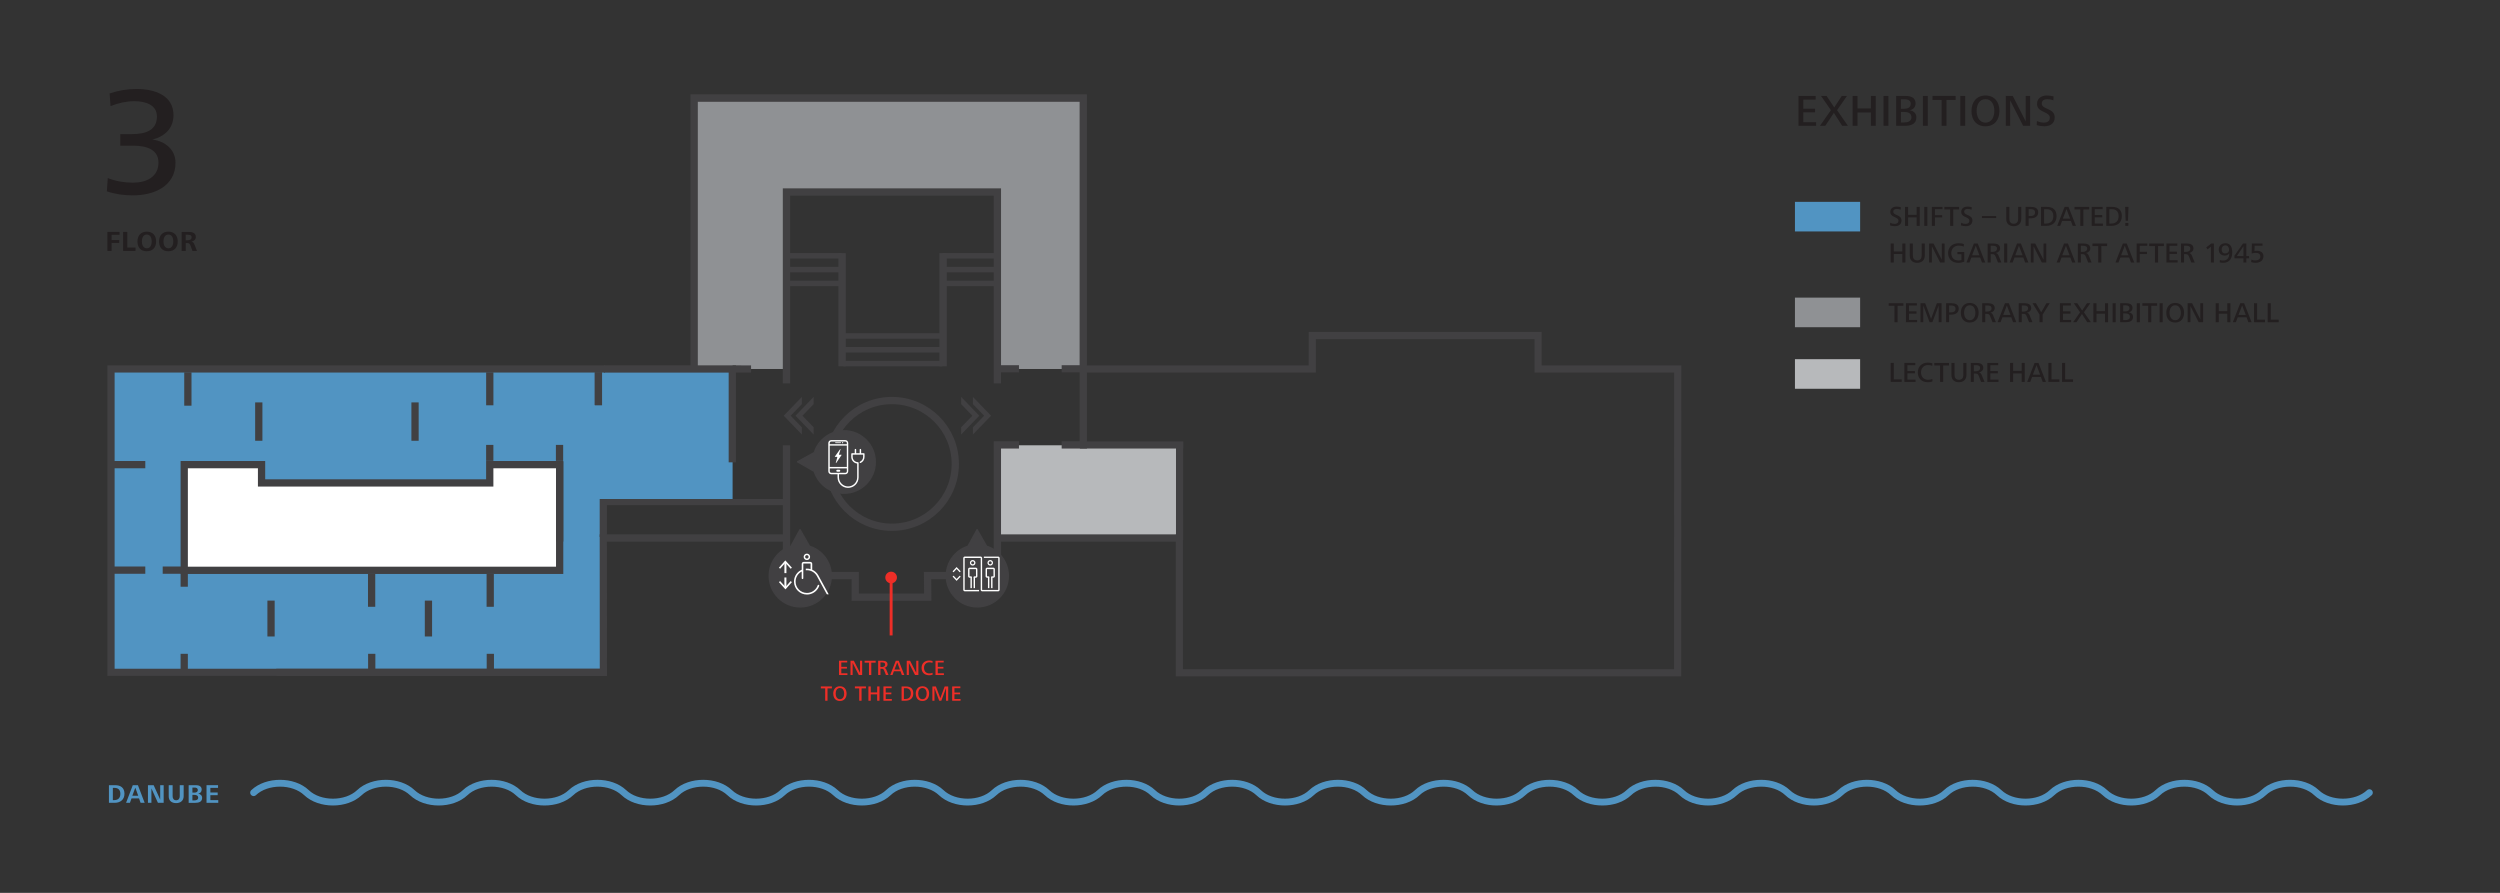 <?xml version="1.0" encoding="UTF-8"?> <svg xmlns="http://www.w3.org/2000/svg" id="Layer_1" version="1.1" viewBox="0 0 1400 500"><rect x="0" y="0" width="1400" height="500" fill="#333333" stroke="none"/><defs><style> .st0 { fill: #231f20; } .st1 { stroke-width: .82px; } .st1, .st2, .st3, .st4, .st5, .st6, .st7, .st8, .st9, .st10, .st11, .st12, .st13, .st14, .st15, .st16 { fill: none; } .st1, .st2, .st3, .st6, .st8, .st9, .st10, .st13, .st14, .st15, .st16 { stroke: #414042; } .st1, .st5, .st9 { stroke-linecap: round; } .st1, .st9 { stroke-linejoin: round; } .st2 { stroke-width: 4.07px; } .st2, .st6, .st7, .st8, .st10, .st13, .st14, .st15, .st16 { stroke-miterlimit: 10; } .st17 { fill: #fff; } .st3 { stroke-width: 3.43px; } .st4 { stroke-width: .75px; } .st4, .st11, .st12 { stroke: #fff; } .st5 { stroke: #5194c2; stroke-miterlimit: 3; stroke-width: 3.82px; } .st6 { stroke-width: 3.07px; } .st18 { fill: #ee2e27; } .st7 { stroke: #ee2e27; stroke-width: 1.63px; } .st8 { stroke-width: 4px; } .st19 { fill: #8f9194; } .st9 { stroke-width: .81px; } .st10 { stroke-width: 4.09px; } .st11 { stroke-width: .91px; } .st12 { stroke-width: 1.12px; } .st13 { stroke-width: 4.1px; } .st14 { stroke-width: 4.07px; } .st15 { stroke-width: 4.02px; } .st20 { fill: #b7b9bb; } .st16 { stroke-width: 4.04px; } .st21 { fill: #5194c2; } .st22 { fill: #414042; } </style></defs><rect class="st20" x="559.79" y="249.36" width="100.76" height="51.92"></rect><g><path class="st0" d="M1007.17,70.45v-16.72h9.6v2.03h-6.92v5.14h6.59v2.01h-6.59v5.51h7.17v2.03h-9.85Z"></path><path class="st0" d="M1019.18,70.45l6.14-8.75-5.54-7.97h3.13l4.26,6.44,4.21-6.44h2.93l-5.56,7.97,6.09,8.75h-3.23l-4.64-7.25-4.81,7.25h-2.98Z"></path><path class="st0" d="M1037.46,70.45v-16.72h2.73v6.99h7.5v-6.99h2.73v16.72h-2.73v-7.47h-7.5v7.47h-2.73Z"></path><path class="st0" d="M1054.78,70.45v-16.72h2.73v16.72h-2.73Z"></path><path class="st0" d="M1061.85,70.45v-16.72h5.44c2.73,0,5.44.95,5.44,4.14,0,2.11-1.23,3.38-3.23,3.86,2.11.38,3.68,1.75,3.68,3.99,0,3.91-3.28,4.74-6.54,4.74h-4.79ZM1064.51,60.92h1.8c1.88,0,3.69-.63,3.69-2.81,0-1.91-1.65-2.51-3.31-2.51h-2.18v5.31ZM1064.51,68.57h1.76c1.93,0,4.14-.53,4.14-2.88,0-2.53-2.28-3.01-4.36-3.01h-1.53v5.89Z"></path><path class="st0" d="M1076.84,70.45v-16.72h2.73v16.72h-2.73Z"></path><path class="st0" d="M1087.3,70.45v-14.47h-5.09v-2.26h12.94v2.26h-5.11v14.47h-2.73Z"></path><path class="st0" d="M1097.78,70.45v-16.72h2.73v16.72h-2.73Z"></path><path class="st0" d="M1104.04,62.1c0-4.79,2.71-8.62,7.82-8.62s7.82,3.69,7.82,8.62-2.68,8.62-7.82,8.62c-1.3,0-2.46-.23-3.44-.65-2.91-1.3-4.39-4.24-4.39-7.97ZM1111.87,68.67c3.66,0,4.96-3.46,4.96-6.57s-1.3-6.57-4.96-6.57-4.96,3.51-4.96,6.57c0,1.53.35,3.16,1.15,4.44.8,1.23,2.03,2.13,3.81,2.13Z"></path><path class="st0" d="M1123.25,70.45v-16.72h3.91l7.24,14.24v-14.24h2.48v16.72h-3.94l-7.25-14.24v14.24h-2.46Z"></path><path class="st0" d="M1140.65,67.72c1.3.68,2.53.95,4.04.95,1.61,0,3.21-.75,3.21-2.76,0-1.58-1.33-2.28-2.88-3.01l-1.3-.63c-1.63-.8-2.98-1.88-2.98-4.14,0-3.31,2.88-4.66,5.49-4.66,1.38,0,2.63.18,3.79.53l-.15,2.21c-1.08-.48-2.36-.68-3.48-.68-1.4,0-3.01.6-3.01,2.46,0,1.38,1.1,1.98,2.33,2.58l1.38.63c1.98.93,3.54,1.96,3.54,4.56,0,3.41-2.58,4.96-5.79,4.96-1.3,0-2.86-.2-4.29-.68l.12-2.33Z"></path></g><g><path class="st0" d="M1058.52,124.76c.83.43,1.61.61,2.57.61,1.02,0,2.04-.48,2.04-1.75,0-1.01-.85-1.45-1.84-1.92l-.83-.4c-1.04-.51-1.9-1.2-1.9-2.63,0-2.11,1.84-2.97,3.5-2.97.88,0,1.68.11,2.41.33l-.1,1.4c-.69-.3-1.5-.43-2.22-.43-.89,0-1.92.38-1.92,1.56,0,.88.7,1.26,1.48,1.64l.88.4c1.26.59,2.25,1.25,2.25,2.9,0,2.17-1.64,3.16-3.69,3.16-.83,0-1.82-.13-2.73-.43l.08-1.48Z"></path><path class="st0" d="M1066.81,126.5v-10.65h1.74v4.45h4.77v-4.45h1.74v10.65h-1.74v-4.76h-4.77v4.76h-1.74Z"></path><path class="st0" d="M1077.58,126.5v-10.65h1.74v10.65h-1.74Z"></path><path class="st0" d="M1081.83,126.5v-10.65h5.97v1.29h-4.23v3.35h4.05v1.26h-4.05v4.74h-1.74Z"></path><path class="st0" d="M1092.08,126.5v-9.21h-3.24v-1.44h8.24v1.44h-3.26v9.21h-1.74Z"></path><path class="st0" d="M1098.23,124.76c.83.43,1.61.61,2.57.61,1.02,0,2.04-.48,2.04-1.75,0-1.01-.85-1.45-1.84-1.92l-.83-.4c-1.04-.51-1.9-1.2-1.9-2.63,0-2.11,1.83-2.97,3.49-2.97.88,0,1.68.11,2.41.33l-.1,1.4c-.69-.3-1.5-.43-2.22-.43-.89,0-1.91.38-1.91,1.56,0,.88.7,1.26,1.48,1.64l.88.4c1.26.59,2.25,1.25,2.25,2.9,0,2.17-1.64,3.16-3.69,3.16-.83,0-1.82-.13-2.73-.43l.08-1.48Z"></path><path class="st0" d="M1109.89,122.11v-1.12h7.98v1.12h-7.98Z"></path><path class="st0" d="M1125.24,122.63c0,1.55.8,2.68,2.46,2.68s2.47-1.12,2.47-2.68v-6.78h1.74v6.77c0,2.57-1.74,4.05-4.23,4.05s-4.18-1.42-4.18-4.01v-6.82h1.74v6.78Z"></path><path class="st0" d="M1134.33,126.5v-10.65h3.02c2.12,0,4.05.69,4.05,3.06s-1.91,3.34-4.17,3.34h-1.2v4.25h-1.71ZM1136.04,120.97h.81c1.42,0,2.78-.29,2.78-2.04,0-1.34-1.07-1.82-2.39-1.82h-1.2v3.86Z"></path><path class="st0" d="M1142.96,126.5v-10.65h3.27c3.43,0,5.44,1.68,5.44,5.17,0,3.7-2.41,5.47-5.92,5.47h-2.79ZM1144.7,125.2h.88c2.74,0,4.28-1.36,4.28-4.18,0-2.44-1.29-3.88-3.8-3.88h-1.36v8.06Z"></path><path class="st0" d="M1152.02,126.5l4.15-10.65h2.19l4.18,10.65h-1.82l-1.02-2.79h-4.93l-1.05,2.79h-1.69ZM1155.2,122.43h4.07l-2.03-5.35-2.04,5.35Z"></path><path class="st0" d="M1164.95,126.5v-9.21h-3.24v-1.44h8.24v1.44h-3.26v9.21h-1.74Z"></path><path class="st0" d="M1171.36,126.5v-10.65h6.11v1.29h-4.41v3.27h4.2v1.28h-4.2v3.51h4.57v1.29h-6.27Z"></path><path class="st0" d="M1179.51,126.5v-10.65h3.27c3.43,0,5.44,1.68,5.44,5.17,0,3.7-2.41,5.47-5.92,5.47h-2.79ZM1181.25,125.2h.88c2.74,0,4.28-1.36,4.28-4.18,0-2.44-1.29-3.88-3.8-3.88h-1.36v8.06Z"></path><path class="st0" d="M1190.35,123.64l-.27-7.79h1.87l-.27,7.79h-1.32ZM1190.15,126.5v-1.64h1.71v1.64h-1.71Z"></path></g><g><path class="st0" d="M1058.79,147.01v-10.65h1.74v4.45h4.77v-4.45h1.74v10.65h-1.74v-4.76h-4.77v4.76h-1.74Z"></path><path class="st0" d="M1071.21,143.15c0,1.55.8,2.68,2.46,2.68s2.47-1.12,2.47-2.68v-6.78h1.74v6.77c0,2.57-1.74,4.05-4.23,4.05s-4.18-1.42-4.18-4.01v-6.82h1.74v6.78Z"></path><path class="st0" d="M1080.3,147.01v-10.65h2.49l4.61,9.07v-9.07h1.58v10.65h-2.51l-4.61-9.07v9.07h-1.56Z"></path><path class="st0" d="M1100,146.53c-1.15.45-2.14.66-3.37.66-3.38,0-5.71-2.08-5.71-5.49s2.52-5.49,5.89-5.49c.97,0,2.07.11,2.98.48l-.1,1.44c-.83-.43-1.84-.59-2.78-.59-2.52,0-4.18,1.69-4.18,4.17s1.39,4.15,3.96,4.15c.65,0,1.12-.05,1.71-.22v-3.3h-2.25v-1.23h3.85v5.44Z"></path><path class="st0" d="M1101.21,147.01l4.15-10.65h2.19l4.18,10.65h-1.82l-1.02-2.79h-4.93l-1.05,2.79h-1.69ZM1104.39,142.94h4.07l-2.03-5.35-2.04,5.35Z"></path><path class="st0" d="M1113.08,147.01v-10.65h3.16c1.87,0,3.83.5,3.83,2.75,0,1.4-1.1,2.36-2.44,2.57.75.11,1.24.67,1.56,1.45l1.58,3.88h-1.9l-1.31-3.3c-.43-1.09-.81-1.39-1.91-1.39h-.86v4.69h-1.71ZM1114.79,141.04h1.09c1.17,0,2.43-.45,2.43-1.8s-1.08-1.61-2.36-1.61h-1.15v3.42Z"></path><path class="st0" d="M1122.32,147.01v-10.65h1.74v10.65h-1.74Z"></path><path class="st0" d="M1125.38,147.01l4.15-10.65h2.19l4.18,10.65h-1.82l-1.02-2.79h-4.93l-1.05,2.79h-1.69ZM1128.56,142.94h4.07l-2.03-5.35-2.04,5.35Z"></path><path class="st0" d="M1137.25,147.01v-10.65h2.49l4.61,9.07v-9.07h1.58v10.65h-2.51l-4.61-9.07v9.07h-1.56Z"></path><path class="st0" d="M1151.71,147.01l4.15-10.65h2.19l4.18,10.65h-1.82l-1.02-2.79h-4.93l-1.05,2.79h-1.69ZM1154.88,142.94h4.07l-2.03-5.35-2.04,5.35Z"></path><path class="st0" d="M1163.58,147.01v-10.65h3.16c1.87,0,3.83.5,3.83,2.75,0,1.4-1.1,2.36-2.44,2.57.75.11,1.24.67,1.56,1.45l1.58,3.88h-1.9l-1.31-3.3c-.43-1.09-.81-1.39-1.91-1.39h-.86v4.69h-1.71ZM1165.29,141.04h1.09c1.17,0,2.43-.45,2.43-1.8s-1.08-1.61-2.36-1.61h-1.15v3.42Z"></path><path class="st0" d="M1175,147.01v-9.21h-3.24v-1.44h8.24v1.44h-3.26v9.21h-1.74Z"></path><path class="st0" d="M1184.65,147.01l4.15-10.65h2.19l4.18,10.65h-1.82l-1.02-2.79h-4.93l-1.05,2.79h-1.69ZM1187.83,142.94h4.07l-2.03-5.35-2.04,5.35Z"></path><path class="st0" d="M1196.52,147.01v-10.65h5.97v1.29h-4.23v3.35h4.05v1.26h-4.05v4.74h-1.74Z"></path><path class="st0" d="M1206.78,147.01v-9.21h-3.24v-1.44h8.24v1.44h-3.26v9.21h-1.74Z"></path><path class="st0" d="M1213.2,147.01v-10.65h6.11v1.29h-4.41v3.27h4.2v1.28h-4.2v3.51h4.57v1.29h-6.27Z"></path><path class="st0" d="M1221.35,147.01v-10.65h3.16c1.87,0,3.83.5,3.83,2.75,0,1.4-1.1,2.36-2.44,2.57.75.11,1.24.67,1.56,1.45l1.58,3.88h-1.9l-1.31-3.3c-.43-1.09-.81-1.39-1.91-1.39h-.86v4.69h-1.71ZM1223.05,141.04h1.09c1.17,0,2.43-.45,2.43-1.8s-1.08-1.61-2.36-1.61h-1.15v3.42Z"></path><path class="st0" d="M1238.1,147.01v-8.87l-1.9,1.53-.69-1.15,2.79-2.16h1.47v10.65h-1.68Z"></path><path class="st0" d="M1243.12,145.59c.62.24,1.25.33,1.93.33,2.38,0,3.37-1.93,3.37-4.02-.51.81-1.58,1.23-2.52,1.23-2.09,0-3.4-1.28-3.4-3.37,0-2.22,1.63-3.56,3.78-3.56,3,0,3.78,2.62,3.78,5.12,0,3.24-1.48,5.86-5,5.86-.69,0-1.36-.1-2.04-.27l.1-1.33ZM1246.14,141.92c1.13,0,2.15-.73,2.15-2.06,0-1.23-.67-2.44-2.03-2.44s-2.14.93-2.14,2.25c0,.65.16,1.18.48,1.61.34.43.85.64,1.53.64Z"></path><path class="st0" d="M1251.29,144.66v-1.47l4.77-6.83h1.9v7.02h1.53v1.28h-1.53v2.35h-1.64v-2.35h-5.03ZM1252.63,143.4h3.7v-5.51l-3.7,5.51Z"></path><path class="st0" d="M1260.77,145.38c.72.32,1.47.46,2.22.46,1.36,0,2.79-.51,2.79-2.23,0-1.52-1.21-2.01-2.59-2.01-.69,0-1.37.11-2.25.38l.1-5.62h5.98v1.26h-4.42l-.1,2.97c.43-.11.91-.16,1.37-.16,1.92,0,3.66.85,3.66,3.06,0,2.55-2.14,3.69-4.38,3.69-.78,0-1.68-.1-2.49-.4l.1-1.4Z"></path></g><g><path class="st0" d="M1060.91,180.45v-9.21h-3.24v-1.44h8.24v1.44h-3.26v9.21h-1.74Z"></path><path class="st0" d="M1067.33,180.45v-10.65h6.11v1.29h-4.4v3.27h4.2v1.28h-4.2v3.51h4.56v1.29h-6.27Z"></path><path class="st0" d="M1075.48,180.45v-10.65h2.62l3.29,8.75,3.26-8.75h2.63v10.65h-1.64v-9.4l-3.5,9.4h-1.58l-3.51-9.4v9.4h-1.56Z"></path><path class="st0" d="M1089.81,180.45v-10.65h3.02c2.12,0,4.05.69,4.05,3.06s-1.91,3.34-4.17,3.34h-1.2v4.25h-1.71ZM1091.51,174.93h.81c1.42,0,2.78-.29,2.78-2.04,0-1.34-1.07-1.82-2.39-1.82h-1.2v3.86Z"></path><path class="st0" d="M1098.07,175.13c0-3.05,1.72-5.49,4.98-5.49s4.98,2.35,4.98,5.49-1.71,5.49-4.98,5.49c-.83,0-1.56-.14-2.19-.42-1.85-.83-2.79-2.7-2.79-5.08ZM1103.05,179.32c2.33,0,3.16-2.2,3.16-4.18s-.83-4.18-3.16-4.18-3.16,2.24-3.16,4.18c0,.97.22,2.01.73,2.82.51.78,1.29,1.36,2.43,1.36Z"></path><path class="st0" d="M1110.04,180.45v-10.65h3.16c1.87,0,3.83.49,3.83,2.75,0,1.4-1.1,2.36-2.44,2.57.75.11,1.25.67,1.56,1.45l1.58,3.88h-1.9l-1.31-3.3c-.43-1.09-.81-1.39-1.92-1.39h-.86v4.69h-1.71ZM1111.74,174.48h1.09c1.16,0,2.43-.45,2.43-1.8s-1.09-1.61-2.36-1.61h-1.15v3.42Z"></path><path class="st0" d="M1118.62,180.45l4.15-10.65h2.19l4.18,10.65h-1.82l-1.02-2.79h-4.93l-1.05,2.79h-1.69ZM1121.79,176.38h4.07l-2.03-5.35-2.04,5.35Z"></path><path class="st0" d="M1130.49,180.45v-10.65h3.16c1.87,0,3.83.49,3.83,2.75,0,1.4-1.1,2.36-2.44,2.57.75.11,1.25.67,1.56,1.45l1.58,3.88h-1.9l-1.31-3.3c-.43-1.09-.81-1.39-1.92-1.39h-.86v4.69h-1.71ZM1132.2,174.48h1.09c1.16,0,2.43-.45,2.43-1.8s-1.09-1.61-2.36-1.61h-1.15v3.42Z"></path><path class="st0" d="M1142.14,180.45v-4.25l-3.93-6.4h1.92l2.95,5.08,2.92-5.08h1.85l-3.97,6.4v4.25h-1.74Z"></path><path class="st0" d="M1153.56,180.45v-10.65h6.11v1.29h-4.4v3.27h4.2v1.28h-4.2v3.51h4.56v1.29h-6.27Z"></path><path class="st0" d="M1160.93,180.45l3.91-5.57-3.53-5.08h1.99l2.71,4.1,2.68-4.1h1.87l-3.54,5.08,3.88,5.57h-2.06l-2.95-4.61-3.06,4.61h-1.9Z"></path><path class="st0" d="M1172.29,180.45v-10.65h1.74v4.45h4.77v-4.45h1.74v10.65h-1.74v-4.76h-4.77v4.76h-1.74Z"></path><path class="st0" d="M1183.06,180.45v-10.65h1.74v10.65h-1.74Z"></path><path class="st0" d="M1187.3,180.45v-10.65h3.46c1.74,0,3.46.61,3.46,2.63,0,1.34-.78,2.16-2.06,2.46,1.34.24,2.35,1.12,2.35,2.54,0,2.49-2.09,3.02-4.17,3.02h-3.05ZM1188.99,174.38h1.15c1.2,0,2.35-.4,2.35-1.79,0-1.21-1.05-1.6-2.11-1.6h-1.39v3.38ZM1188.99,179.25h1.12c1.23,0,2.63-.33,2.63-1.83,0-1.61-1.45-1.92-2.78-1.92h-.97v3.75Z"></path><path class="st0" d="M1196.59,180.45v-10.65h1.74v10.65h-1.74Z"></path><path class="st0" d="M1202.97,180.45v-9.21h-3.24v-1.44h8.24v1.44h-3.26v9.21h-1.74Z"></path><path class="st0" d="M1209.38,180.45v-10.65h1.74v10.65h-1.74Z"></path><path class="st0" d="M1213.12,175.13c0-3.05,1.72-5.49,4.98-5.49s4.98,2.35,4.98,5.49-1.71,5.49-4.98,5.49c-.83,0-1.56-.14-2.19-.42-1.85-.83-2.79-2.7-2.79-5.08ZM1218.1,179.32c2.33,0,3.16-2.2,3.16-4.18s-.83-4.18-3.16-4.18-3.16,2.24-3.16,4.18c0,.97.22,2.01.73,2.82.51.78,1.29,1.36,2.43,1.36Z"></path><path class="st0" d="M1225.08,180.45v-10.65h2.49l4.61,9.07v-9.07h1.58v10.65h-2.51l-4.61-9.07v9.07h-1.56Z"></path><path class="st0" d="M1240.78,180.45v-10.65h1.74v4.45h4.77v-4.45h1.74v10.65h-1.74v-4.76h-4.77v4.76h-1.74Z"></path><path class="st0" d="M1250.38,180.45l4.15-10.65h2.19l4.18,10.65h-1.82l-1.02-2.79h-4.93l-1.05,2.79h-1.69ZM1253.56,176.38h4.07l-2.03-5.35-2.04,5.35Z"></path><path class="st0" d="M1262.25,180.45v-10.65h1.74v9.21h4.42v1.44h-6.16Z"></path><path class="st0" d="M1269.91,180.45v-10.65h1.74v9.21h4.42v1.44h-6.16Z"></path></g><rect class="st20" x="1005.17" y="201.14" width="36.5" height="16.57"></rect><g><path class="st0" d="M1058.79,213.88v-10.65h1.74v9.21h4.42v1.44h-6.16Z"></path><path class="st0" d="M1066.45,213.88v-10.65h6.11v1.29h-4.41v3.27h4.2v1.28h-4.2v3.51h4.57v1.29h-6.27Z"></path><path class="st0" d="M1082.2,213.59c-.75.33-1.77.46-2.6.46-3.38,0-5.63-2.08-5.63-5.49s2.38-5.49,5.63-5.49c.81,0,1.82.13,2.57.4l-.1,1.4c-.65-.3-1.53-.45-2.28-.45-2.49,0-4.01,1.75-4.01,4.13s1.44,4.13,3.97,4.13c.81,0,1.63-.13,2.35-.46l.1,1.36Z"></path><path class="st0" d="M1086.45,213.88v-9.21h-3.24v-1.44h8.24v1.44h-3.26v9.21h-1.74Z"></path><path class="st0" d="M1094.54,210.01c0,1.55.8,2.68,2.46,2.68s2.47-1.12,2.47-2.68v-6.78h1.74v6.77c0,2.57-1.74,4.05-4.23,4.05s-4.18-1.42-4.18-4.01v-6.81h1.74v6.78Z"></path><path class="st0" d="M1103.64,213.88v-10.65h3.16c1.87,0,3.83.49,3.83,2.75,0,1.4-1.1,2.36-2.44,2.57.75.11,1.25.67,1.56,1.45l1.58,3.88h-1.9l-1.31-3.3c-.43-1.09-.81-1.39-1.92-1.39h-.86v4.69h-1.71ZM1105.34,207.91h1.09c1.16,0,2.43-.45,2.43-1.8s-1.09-1.61-2.36-1.61h-1.15v3.42Z"></path><path class="st0" d="M1112.89,213.88v-10.65h6.11v1.29h-4.4v3.27h4.2v1.28h-4.2v3.51h4.56v1.29h-6.27Z"></path><path class="st0" d="M1125.62,213.88v-10.65h1.74v4.45h4.77v-4.45h1.74v10.65h-1.74v-4.76h-4.77v4.76h-1.74Z"></path><path class="st0" d="M1135.22,213.88l4.15-10.65h2.19l4.18,10.65h-1.82l-1.02-2.79h-4.93l-1.05,2.79h-1.69ZM1138.4,209.81h4.07l-2.03-5.35-2.04,5.35Z"></path><path class="st0" d="M1147.1,213.88v-10.65h1.74v9.21h4.42v1.44h-6.16Z"></path><path class="st0" d="M1154.75,213.88v-10.65h1.74v9.21h4.42v1.44h-6.16Z"></path></g><rect class="st21" x="1005.17" y="113.04" width="36.5" height="16.57"></rect><rect class="st19" x="1005.17" y="166.67" width="36.5" height="16.57"></rect><polygon class="st19" points="607.3 206.63 607.3 107.53 607.3 83.91 607.3 56.77 388.4 56.77 388.4 83.91 388.4 107.53 388.4 206.63 440.42 206.63 440.42 107.53 558.53 107.53 558.53 206.63 607.3 206.63"></polygon><polygon class="st21" points="410.25 280.4 337.56 280.4 337.56 376.33 62.44 376.33 62.44 206.67 410.25 206.67 410.25 280.4"></polygon><polyline class="st13" points="440.42 214.68 440.42 107.53 558.53 107.53 558.53 214.68"></polyline><polyline class="st16" points="337.85 299.24 337.9 376.54 154.7 376.54"></polyline><polyline class="st15" points="339.9 376.5 62.17 376.5 62.17 206.62 338.74 206.62"></polyline><line class="st6" x1="472.44" y1="203.59" x2="527.66" y2="203.59"></line><line class="st6" x1="472.44" y1="188.12" x2="527.66" y2="188.12"></line><line class="st6" x1="472.44" y1="195.86" x2="527.66" y2="195.86"></line><line class="st6" x1="439.14" y1="158.72" x2="471.28" y2="158.72"></line><line class="st6" x1="439.14" y1="143.24" x2="471.28" y2="143.24"></line><line class="st6" x1="439.14" y1="150.98" x2="471.28" y2="150.98"></line><line class="st6" x1="527.68" y1="158.72" x2="559.81" y2="158.72"></line><line class="st6" x1="527.68" y1="143.24" x2="559.81" y2="143.24"></line><line class="st6" x1="527.68" y1="150.98" x2="559.81" y2="150.98"></line><line class="st13" x1="528.13" y1="205.13" x2="528.13" y2="141.75"></line><line class="st13" x1="471.57" y1="205.13" x2="471.57" y2="141.75"></line><polyline class="st8" points="606.67 206.61 734.87 206.62 734.88 187.9 861.33 187.9 861.33 206.62 939.53 206.62 939.47 376.75 660.44 376.75 660.44 299.24"></polyline><line class="st10" x1="440.42" y1="326.86" x2="440.42" y2="249.36"></line><polyline class="st10" points="558.53 326.86 558.53 249.14 570.62 249.14"></polyline><line class="st14" x1="338.42" y1="301.28" x2="440.42" y2="301.28"></line><line class="st14" x1="558" y1="301.28" x2="660" y2="301.28"></line><path class="st14" d="M499.48,295.26c19.59,0,35.48-15.88,35.48-35.48s-15.88-35.48-35.48-35.48-35.48,15.88-35.48,35.48,15.88,35.48,35.48,35.48Z"></path><line class="st14" x1="335.11" y1="226.9" x2="335.11" y2="208.47"></line><line class="st3" x1="438.89" y1="281.16" x2="337.83" y2="281.16"></line><polygon class="st17" points="103.17 260.2 103.17 270.44 103.17 319.38 146.47 319.38 271.43 319.38 275.48 319.38 313.41 319.38 313.41 260.2 274.26 260.2 274.26 270.44 146.47 270.44 146.47 260.2 103.17 260.2"></polygon><polygon class="st14" points="103.17 260.2 103.17 270.44 103.17 319.38 146.47 319.38 271.43 319.38 275.48 319.38 313.41 319.38 313.41 260.2 274.26 260.2 274.26 270.44 146.47 270.44 146.47 260.2 103.17 260.2"></polygon><line class="st14" x1="105.21" y1="227.19" x2="105.21" y2="208.47"></line><line class="st14" x1="208.11" y1="339.8" x2="208.11" y2="321.42"></line><line class="st14" x1="274.52" y1="339.8" x2="274.52" y2="321.42"></line><line class="st14" x1="63.75" y1="319.28" x2="81.37" y2="319.28"></line><line class="st14" x1="91.11" y1="319.28" x2="103.88" y2="319.28"></line><line class="st14" x1="63.75" y1="260.2" x2="81.37" y2="260.2"></line><line class="st14" x1="274.28" y1="226.97" x2="274.28" y2="208.47"></line><line class="st14" x1="232.42" y1="246.83" x2="232.42" y2="225.35"></line><line class="st14" x1="239.93" y1="356.43" x2="239.93" y2="336.34"></line><line class="st14" x1="151.78" y1="356.43" x2="151.78" y2="336.34"></line><line class="st14" x1="144.92" y1="246.83" x2="144.92" y2="225.35"></line><line class="st14" x1="274.26" y1="258.1" x2="274.26" y2="249.14"></line><line class="st14" x1="313.34" y1="258.1" x2="313.34" y2="249.14"></line><line class="st14" x1="103.16" y1="375.74" x2="103.16" y2="366.13"></line><line class="st14" x1="103.16" y1="328.57" x2="103.16" y2="320.31"></line><line class="st14" x1="208.17" y1="375.61" x2="208.17" y2="366.13"></line><line class="st14" x1="274.58" y1="375.61" x2="274.58" y2="366.13"></line><line class="st14" x1="313.41" y1="303.27" x2="313.41" y2="258.39"></line><line class="st14" x1="335.11" y1="226.9" x2="335.11" y2="208.47"></line><line class="st14" x1="337.87" y1="300.72" x2="337.87" y2="279.44"></line><polyline class="st14" points="410.09 258.91 410.09 206.63 338.16 206.63"></polyline><polyline class="st2" points="446.25 322.33 478.93 322.33 478.93 334.43 519.53 334.43 519.44 322.33 550.78 322.33"></polyline><g><path class="st22" d="M552.47,305.92l-5.3-9.28-5.1,9.3c-7.03,2.22-12.12,8.78-12.12,16.54,0,9.58,7.77,17.35,17.35,17.35s17.35-7.77,17.35-17.35c0-7.78-5.12-14.36-12.17-16.56"></path><path class="st9" d="M552.47,305.92l-5.3-9.28-5.1,9.3c-7.03,2.22-12.12,8.78-12.12,16.54,0,9.58,7.77,17.35,17.35,17.35s17.35-7.77,17.35-17.35c0-7.78-5.12-14.36-12.17-16.56Z"></path><path class="st22" d="M453.32,305.92l-5.3-9.28-5.1,9.3c-7.03,2.22-12.12,8.78-12.12,16.54,0,9.58,7.77,17.35,17.35,17.35s17.35-7.77,17.35-17.35c0-7.78-5.12-14.36-12.17-16.56"></path><path class="st9" d="M453.32,305.92l-5.3-9.28-5.1,9.3c-7.03,2.22-12.12,8.78-12.12,16.54,0,9.58,7.77,17.35,17.35,17.35s17.35-7.77,17.35-17.35c0-7.78-5.12-14.36-12.17-16.56Z"></path><path class="st17" d="M451.85,310.87c-.54,0-.97.44-.97.97s.44.97.97.97.97-.44.97-.97-.44-.97-.97-.97M451.85,313.65c-1,0-1.81-.81-1.81-1.81s.81-1.81,1.81-1.81,1.81.81,1.81,1.81-.81,1.81-1.81,1.81"></path><path class="st17" d="M458.48,327.5c-.24-.08-.5.04-.58.28-.07.19-.14.37-.22.55-1.03,2.26-3.31,3.72-5.79,3.72-3.51,0-6.36-2.85-6.36-6.36,0-2.45,1.39-4.58,3.42-5.64v3.79c0,.25.2.45.45.45s.45-.2.45-.45v-8.1c0-.09.08-.17.17-.17h3.73c.09,0,.17.08.17.17v2.97c-.65-.19-1.34-.29-2.04-.29-.22,0-.43.01-.64.03v.91c.21-.02.43-.04.64-.04,2.3,0,4.39,1.22,5.53,3.21l5.63,10.3h1.04l-5.74-10.51c-.04-.08-.08-.16-.13-.23h0s0-.01,0-.01c-.78-1.37-1.97-2.42-3.36-3.04v-3.3c0-.59-.48-1.08-1.08-1.08h-3.73c-.59,0-1.08.48-1.08,1.08v3.3c-2.55,1.13-4.33,3.68-4.33,6.65,0,4.01,3.26,7.27,7.27,7.27,2.84,0,5.44-1.67,6.62-4.26.09-.21.18-.42.25-.63.08-.24-.04-.5-.28-.58"></path></g><polyline class="st11" points="436.53 318.21 439.79 314.51 443.13 318.21"></polyline><line class="st12" x1="439.83" y1="314.7" x2="439.83" y2="320.95"></line><line class="st12" x1="439.82" y1="329.17" x2="439.82" y2="323.39"></line><polyline class="st11" points="443.12 325.7 439.86 329.39 436.53 325.7"></polyline><line class="st7" x1="499.03" y1="323.4" x2="499.03" y2="355.84"></line><path class="st18" d="M499.03,326.66c1.8,0,3.26-1.46,3.26-3.26s-1.46-3.26-3.26-3.26-3.26,1.46-3.26,3.26,1.46,3.26,3.26,3.26"></path><g><path class="st18" d="M469.85,378.01v-8h4.59v.97h-3.31v2.46h3.15v.96h-3.15v2.64h3.43v.97h-4.71Z"></path><path class="st18" d="M476.28,378.01v-8h1.87l3.47,6.81v-6.81h1.19v8h-1.88l-3.46-6.81v6.81h-1.18Z"></path><path class="st18" d="M486.62,378.01v-6.92h-2.44v-1.08h6.19v1.08h-2.45v6.92h-1.31Z"></path><path class="st18" d="M491.76,378.01v-8h2.38c1.4,0,2.88.37,2.88,2.06,0,1.06-.83,1.77-1.84,1.93.56.08.94.5,1.18,1.09l1.19,2.91h-1.43l-.98-2.48c-.32-.82-.61-1.04-1.44-1.04h-.65v3.53h-1.28ZM493.04,373.53h.82c.88,0,1.82-.34,1.82-1.36s-.82-1.21-1.78-1.21h-.86v2.57Z"></path><path class="st18" d="M498.53,378.01l3.12-8h1.64l3.14,8h-1.37l-.77-2.1h-3.71l-.79,2.1h-1.27ZM500.91,374.95h3.06l-1.52-4.02-1.54,4.02Z"></path><path class="st18" d="M507.77,378.01v-8h1.87l3.47,6.81v-6.81h1.19v8h-1.88l-3.46-6.81v6.81h-1.18Z"></path><path class="st18" d="M522.27,377.79c-.56.25-1.33.35-1.96.35-2.54,0-4.23-1.56-4.23-4.13s1.79-4.12,4.23-4.12c.61,0,1.37.1,1.93.3l-.07,1.05c-.49-.23-1.15-.34-1.71-.34-1.87,0-3.01,1.32-3.01,3.11s1.08,3.11,2.99,3.11c.61,0,1.22-.1,1.76-.35l.07,1.02Z"></path><path class="st18" d="M523.88,378.01v-8h4.59v.97h-3.31v2.46h3.15v.96h-3.15v2.64h3.43v.97h-4.71Z"></path></g><g><path class="st18" d="M462.11,392.41v-6.92h-2.44v-1.08h6.19v1.08h-2.45v6.92h-1.31Z"></path><path class="st18" d="M466.61,388.42c0-2.29,1.29-4.12,3.74-4.12s3.74,1.76,3.74,4.12-1.28,4.13-3.74,4.13c-.62,0-1.18-.11-1.64-.31-1.39-.62-2.1-2.03-2.1-3.81ZM470.35,391.56c1.75,0,2.38-1.66,2.38-3.14s-.62-3.14-2.38-3.14-2.38,1.68-2.38,3.14c0,.73.17,1.51.55,2.12.38.59.97,1.02,1.82,1.02Z"></path><path class="st18" d="M481.17,392.41v-6.92h-2.43v-1.08h6.19v1.08h-2.45v6.92h-1.31Z"></path><path class="st18" d="M486.31,392.41v-8h1.31v3.35h3.59v-3.35h1.31v8h-1.31v-3.57h-3.59v3.57h-1.31Z"></path><path class="st18" d="M494.72,392.41v-8h4.59v.97h-3.31v2.46h3.15v.96h-3.15v2.64h3.43v.97h-4.71Z"></path><path class="st18" d="M504.89,392.41v-8h2.46c2.58,0,4.09,1.26,4.09,3.89,0,2.78-1.81,4.11-4.45,4.11h-2.1ZM506.19,391.44h.66c2.06,0,3.21-1.02,3.21-3.14,0-1.83-.97-2.92-2.86-2.92h-1.02v6.06Z"></path><path class="st18" d="M512.83,388.42c0-2.29,1.29-4.12,3.74-4.12s3.74,1.76,3.74,4.12-1.28,4.13-3.74,4.13c-.62,0-1.18-.11-1.64-.31-1.39-.62-2.1-2.03-2.1-3.81ZM516.57,391.56c1.75,0,2.37-1.66,2.37-3.14s-.62-3.14-2.37-3.14-2.38,1.68-2.38,3.14c0,.73.17,1.51.55,2.12.38.59.97,1.02,1.82,1.02Z"></path><path class="st18" d="M522.13,392.41v-8h1.97l2.47,6.57,2.45-6.57h1.98v8h-1.24v-7.06l-2.62,7.06h-1.19l-2.64-7.06v7.06h-1.18Z"></path><path class="st18" d="M533.21,392.41v-8h4.59v.97h-3.31v2.46h3.15v.96h-3.15v2.64h3.43v.97h-4.71Z"></path></g><path class="st17" d="M546.51,323.53h-.92c-.22,0-.39-.18-.39-.39s.18-.39.39-.39h.92s.03,0,.03-.01.02-.02.02-.04l-.02-3.95s-.03-.05-.05-.05h-3.51s-.05.02-.05.05v3.95s.02.05.05.05h.88c.22,0,.39.18.39.39s-.18.39-.39.39h-.88c-.46,0-.84-.38-.84-.84v-3.95c0-.46.38-.84.84-.84h3.51c.46,0,.84.38.84.83l.02,3.95c0,.22-.09.43-.24.59-.16.16-.37.25-.59.25"></path><rect class="st17" x="545.22" y="323.16" width=".78" height="6.2"></rect><rect class="st17" x="543.46" y="323.16" width=".78" height="6.2"></rect><path class="st17" d="M556.3,323.53h-.91c-.22,0-.39-.18-.39-.39s.18-.39.39-.39h.91s.03,0,.03-.01c0,0,.02-.02.02-.04l-.02-3.95s-.03-.05-.05-.05h-3.51s-.05.02-.05.05v3.95s.02.05.05.05h.88c.22,0,.39.18.39.39s-.17.39-.39.39h-.88c-.46,0-.84-.38-.84-.84v-3.95c0-.46.38-.84.84-.84h3.51c.46,0,.84.38.84.83l.02,3.95c0,.22-.09.43-.24.59-.16.16-.37.25-.59.25"></path><rect class="st17" x="555.02" y="323.16" width=".78" height="6.2"></rect><rect class="st17" x="553.26" y="323.16" width=".78" height="6.2"></rect><g><path class="st17" d="M544.7,314.34c-.46,0-.84.38-.84.84s.38.84.84.84.84-.38.84-.84-.38-.84-.84-.84M544.7,316.74c-.86,0-1.56-.7-1.56-1.56s.7-1.56,1.56-1.56,1.56.7,1.56,1.56-.7,1.56-1.56,1.56"></path><path class="st17" d="M554.53,314.34c-.46,0-.84.38-.84.84s.38.84.84.84.84-.38.84-.84-.38-.84-.84-.84M554.53,316.74c-.86,0-1.56-.7-1.56-1.56s.7-1.56,1.56-1.56,1.56.7,1.56,1.56-.7,1.56-1.56,1.56"></path><path class="st17" d="M558.96,311.69h-7.92s-.06,0-.08.01v.76s.06,0,.08,0h7.92s.05.02.05.05v17.79s-.03.05-.05.05h-8.92s-.05-.02-.05-.05v-17.79c0-.46-.38-.84-.84-.84h-8.88c-.46,0-.84.38-.84.84v17.79c0,.46.38.84.84.84h7.99v-.78h-7.99s-.05-.02-.05-.05v-17.79s.02-.05.05-.05h8.88s.05.02.05.05v17.79c0,.46.38.84.84.84h8.92c.46,0,.84-.38.84-.84v-17.79c0-.46-.38-.84-.84-.84"></path></g><polyline class="st4" points="533.72 320.21 535.7 318.09 537.72 320.21"></polyline><polyline class="st4" points="533.72 322.63 535.7 324.75 537.72 322.63"></polyline><path class="st0" d="M60.33,99.7c4.42,1.82,9.7,2.6,14.12,2.6,7.62,0,14.29-3.29,14.29-11.26,0-7.36-6.84-9.44-13.77-9.44h-7.62v-6.5h6.5c8.05,0,14.03-2.34,14.03-9.87,0-6.58-6.5-8.57-12.73-8.57-4.16,0-9.09,1.04-13.25,2.77l-.52-7.1c4.85-1.65,9.87-2.51,15.07-2.51,10.13,0,20.7,3.55,20.7,14.64,0,7.36-4.85,11.95-11.78,13.68,7.1.95,12.91,5.63,12.91,12.99,0,12.9-11.69,18.27-23.73,18.27-5.28,0-9.87-.61-14.72-2.25l.52-7.45Z"></path><g><path class="st0" d="M60.14,140.52v-10.65h6.81v1.63h-4.45v2.92h4.26v1.61h-4.26v4.48h-2.36Z"></path><path class="st0" d="M68.95,140.52v-10.65h2.36v8.76h4.58v1.88h-6.94Z"></path><path class="st0" d="M76.98,135.21c0-3.26,1.88-5.49,5.22-5.49s5.23,2.17,5.23,5.49-1.87,5.49-5.23,5.49c-.85,0-1.61-.13-2.27-.38-1.93-.8-2.95-2.6-2.95-5.11ZM82.2,139.05c2.11,0,2.76-2.08,2.76-3.85s-.65-3.85-2.76-3.85-2.75,2.12-2.75,3.85c0,.88.16,1.82.59,2.57.45.75,1.13,1.28,2.15,1.28Z"></path><path class="st0" d="M89.07,135.21c0-3.26,1.88-5.49,5.22-5.49s5.24,2.17,5.24,5.49-1.87,5.49-5.24,5.49c-.85,0-1.61-.13-2.27-.38-1.93-.8-2.95-2.6-2.95-5.11ZM94.29,139.05c2.11,0,2.76-2.08,2.76-3.85s-.65-3.85-2.76-3.85-2.75,2.12-2.75,3.85c0,.88.16,1.82.59,2.57.45.75,1.13,1.28,2.16,1.28Z"></path><path class="st0" d="M101.71,140.52v-10.65h4.21c1.83,0,3.75.67,3.75,2.79,0,1.56-1.1,2.36-2.46,2.62.91.21,1.29.7,1.74,1.8l1.36,3.43h-2.55l-.96-2.67c-.48-1.29-.75-1.74-1.92-1.74h-.86v4.41h-2.31ZM104.01,134.54h1.07c1.08,0,2.22-.37,2.22-1.63s-1-1.45-2.16-1.45h-1.13v3.08Z"></path></g><g><path class="st22" d="M456,263.94l-9.34-5.34,9.36-5.13c2.23-7.07,8.84-12.21,16.65-12.21,9.64,0,17.46,7.82,17.46,17.46s-7.82,17.46-17.46,17.46c-7.83,0-14.45-5.15-16.67-12.25"></path><path class="st1" d="M456,263.94l-9.34-5.34,9.36-5.13c2.23-7.07,8.84-12.21,16.65-12.21,9.64,0,17.46,7.82,17.46,17.46s-7.82,17.46-17.46,17.46c-7.83,0-14.45-5.15-16.67-12.25Z"></path><path class="st17" d="M469.98,263.05h-1.09c-.31,0-.56.25-.56.56s.25.56.56.56h1.09c.31,0,.56-.25.56-.56s-.25-.56-.56-.56"></path><path class="st17" d="M467.91,248.14h2.86c.12,0,.22-.1.22-.22s-.1-.22-.22-.22h-2.86c-.12,0-.22.1-.22.22s.1.22.22.22"></path><path class="st17" d="M471.85,248.27c.19,0,.35-.16.35-.35s-.16-.35-.35-.35-.35.16-.35.35.16.35.35.35"></path><path class="st17" d="M464.67,263.9v-1.59h9.55v1.59c0,.48-.39.87-.87.87h-7.82c-.48,0-.87-.39-.87-.87M465.53,247.26h7.82c.48,0,.87.39.87.87v.62h-9.55v-.62c0-.48.39-.87.87-.87M474.21,261.49h-9.55v-11.94h9.55v11.94ZM483.77,253.78h-1.54v-2c0-.23-.18-.41-.41-.41s-.41.18-.41.41v2h-1.95v-2c0-.23-.18-.41-.41-.41s-.41.18-.41.41v2h-1.54c-.23,0-.41.18-.41.41v1.69c0,1.92,1.46,3.5,3.32,3.71v7.72c0,2.81-2.29,5.09-5.09,5.09s-5.09-2.29-5.09-5.09v-1.72h3.5c.93,0,1.68-.75,1.68-1.68v-15.78c0-.93-.76-1.68-1.68-1.68h-7.82c-.93,0-1.68.75-1.68,1.68v15.78c0,.93.75,1.68,1.68,1.68h3.5v1.72c0,3.26,2.65,5.91,5.91,5.91s5.91-2.65,5.91-5.91v-8.06s0-.03,0-.04c0-.22-.18-.41-.41-.41-1.61,0-2.92-1.31-2.92-2.92v-1.28h5.83v1.28c0,1.14-.67,2.18-1.71,2.65-.2.09-.29.33-.2.54.09.21.33.29.54.2,1.33-.6,2.18-1.94,2.18-3.4v-1.69c0-.22-.18-.41-.41-.41"></path><path class="st17" d="M467.62,255.86h1.17c.08,0,.13.07.11.15l-.86,3.15c-.03.12.13.2.21.1l3.02-4.42c.05-.08,0-.18-.1-.18h-1.26c-.08,0-.13-.07-.11-.15l.9-2.91c.04-.12-.13-.21-.2-.1l-2.98,4.18c-.05.08,0,.18.09.18"></path></g><polygon class="st22" points="455.64 243.32 455.64 239.3 449.36 232.8 455.64 226.3 455.64 222.27 445.47 232.8 455.64 243.32"></polygon><polygon class="st22" points="442.77 232.8 449.05 226.3 449.05 222.27 438.89 232.8 449.05 243.32 449.05 239.3 442.77 232.8"></polygon><polygon class="st22" points="538.24 222.27 538.24 226.3 544.52 232.8 538.24 239.3 538.24 243.32 548.4 232.8 538.24 222.27"></polygon><polygon class="st22" points="551.11 232.8 544.83 239.3 544.83 243.32 554.99 232.8 544.83 222.27 544.83 226.3 551.11 232.8"></polygon><line class="st8" x1="560.29" y1="206.5" x2="570.62" y2="206.51"></line><line class="st8" x1="410.27" y1="206.6" x2="420.6" y2="206.61"></line><line class="st8" x1="594.53" y1="206.5" x2="604.86" y2="206.51"></line><line class="st8" x1="604.73" y1="249.17" x2="662.56" y2="249.18"></line><line class="st8" x1="660.55" y1="302.28" x2="660.56" y2="247.51"></line><polyline class="st10" points="594.53 249.14 606.63 249.14 606.63 54.88 388.73 54.88 388.73 206.02"></polyline><path class="st5" d="M142.02,443.89c7.4-7.04,22.21-7.04,29.62,0,7.4,7.04,22.21,7.04,29.62,0,7.4-7.04,22.21-7.04,29.62,0,7.4,7.04,22.21,7.04,29.62,0,7.4-7.04,22.21-7.04,29.62,0,7.4,7.04,22.21,7.04,29.62,0,7.4-7.04,22.21-7.04,29.62,0,7.4,7.04,22.21,7.04,29.62,0,7.4-7.04,22.21-7.04,29.62,0,7.4,7.04,22.21,7.04,29.62,0,7.4-7.04,22.21-7.04,29.62,0,7.4,7.04,22.21,7.04,29.62,0,7.4-7.04,22.21-7.04,29.62,0,7.4,7.04,22.21,7.04,29.62,0,7.41-7.04,22.21-7.04,29.62,0,7.4,7.04,22.21,7.04,29.62,0,7.4-7.04,22.21-7.04,29.62,0,7.4,7.04,22.21,7.04,29.62,0,7.4-7.04,22.21-7.04,29.62,0,7.4,7.04,22.21,7.04,29.62,0,7.4-7.04,22.21-7.04,29.62,0,7.4,7.04,22.21,7.04,29.62,0,7.4-7.04,22.21-7.04,29.62,0,7.4,7.04,22.21,7.04,29.62,0,7.4-7.04,22.21-7.04,29.62,0,7.4,7.04,22.21,7.04,29.62,0,7.4-7.04,22.21-7.04,29.62,0,7.4,7.04,22.21,7.04,29.62,0,7.4-7.04,22.21-7.04,29.62,0,7.4,7.04,22.21,7.04,29.62,0,7.4-7.04,22.21-7.04,29.62,0,7.4,7.04,22.21,7.04,29.62,0,7.4-7.04,22.21-7.04,29.62,0,7.4,7.04,22.21,7.04,29.62,0,7.4-7.04,22.21-7.04,29.62,0,7.4,7.04,22.21,7.04,29.62,0,7.4-7.04,22.21-7.04,29.62,0,7.4,7.04,22.21,7.04,29.62,0,7.4-7.04,22.21-7.04,29.62,0,7.4,7.04,22.21,7.04,29.62,0"></path><g><path class="st21" d="M61,449.58v-9.88h3.47c3.2,0,5.23,1.54,5.23,4.8s-2.27,5.08-5.5,5.08h-3.2ZM63.19,448.07h.7c2.33,0,3.51-1.3,3.51-3.57,0-2.07-1.17-3.29-3.26-3.29h-.95v6.86Z"></path><path class="st21" d="M70.6,449.58l3.76-9.88h2.87l3.78,9.88h-2.28l-.87-2.47h-4.21l-.89,2.47h-2.16ZM74.1,445.61h3.3l-1.63-4.52-1.67,4.52Z"></path><path class="st21" d="M82.85,449.58v-9.88h3.2l3.66,8.09v-8.09h1.94v9.88h-3.21l-3.65-8.08v8.08h-1.94Z"></path><path class="st21" d="M96.67,445.87c0,1.26.58,2.27,1.97,2.27s2.02-.98,2.02-2.25v-6.19h2.19v6.16c0,2.56-1.82,3.88-4.22,3.88s-4.15-1.25-4.15-3.79v-6.25h2.19v6.18Z"></path><path class="st21" d="M105.65,449.58v-9.88h4.03c1.62,0,3.26.55,3.26,2.45,0,1.26-.74,2.03-1.94,2.31,1.24.22,2.19.99,2.19,2.34,0,2.34-1.99,2.79-3.93,2.79h-3.62ZM107.75,443.87h1.05c.98,0,1.96-.31,1.96-1.47,0-1.04-.89-1.36-1.78-1.36h-1.23v2.83ZM107.75,448.23h1.04c1.01,0,2.18-.3,2.18-1.53,0-1.33-1.19-1.57-2.27-1.57h-.95v3.1Z"></path><path class="st21" d="M115.65,449.58v-9.88h6.45v1.51h-4.3v2.59h4.1v1.5h-4.1v2.77h4.43v1.51h-6.58Z"></path></g></svg> 